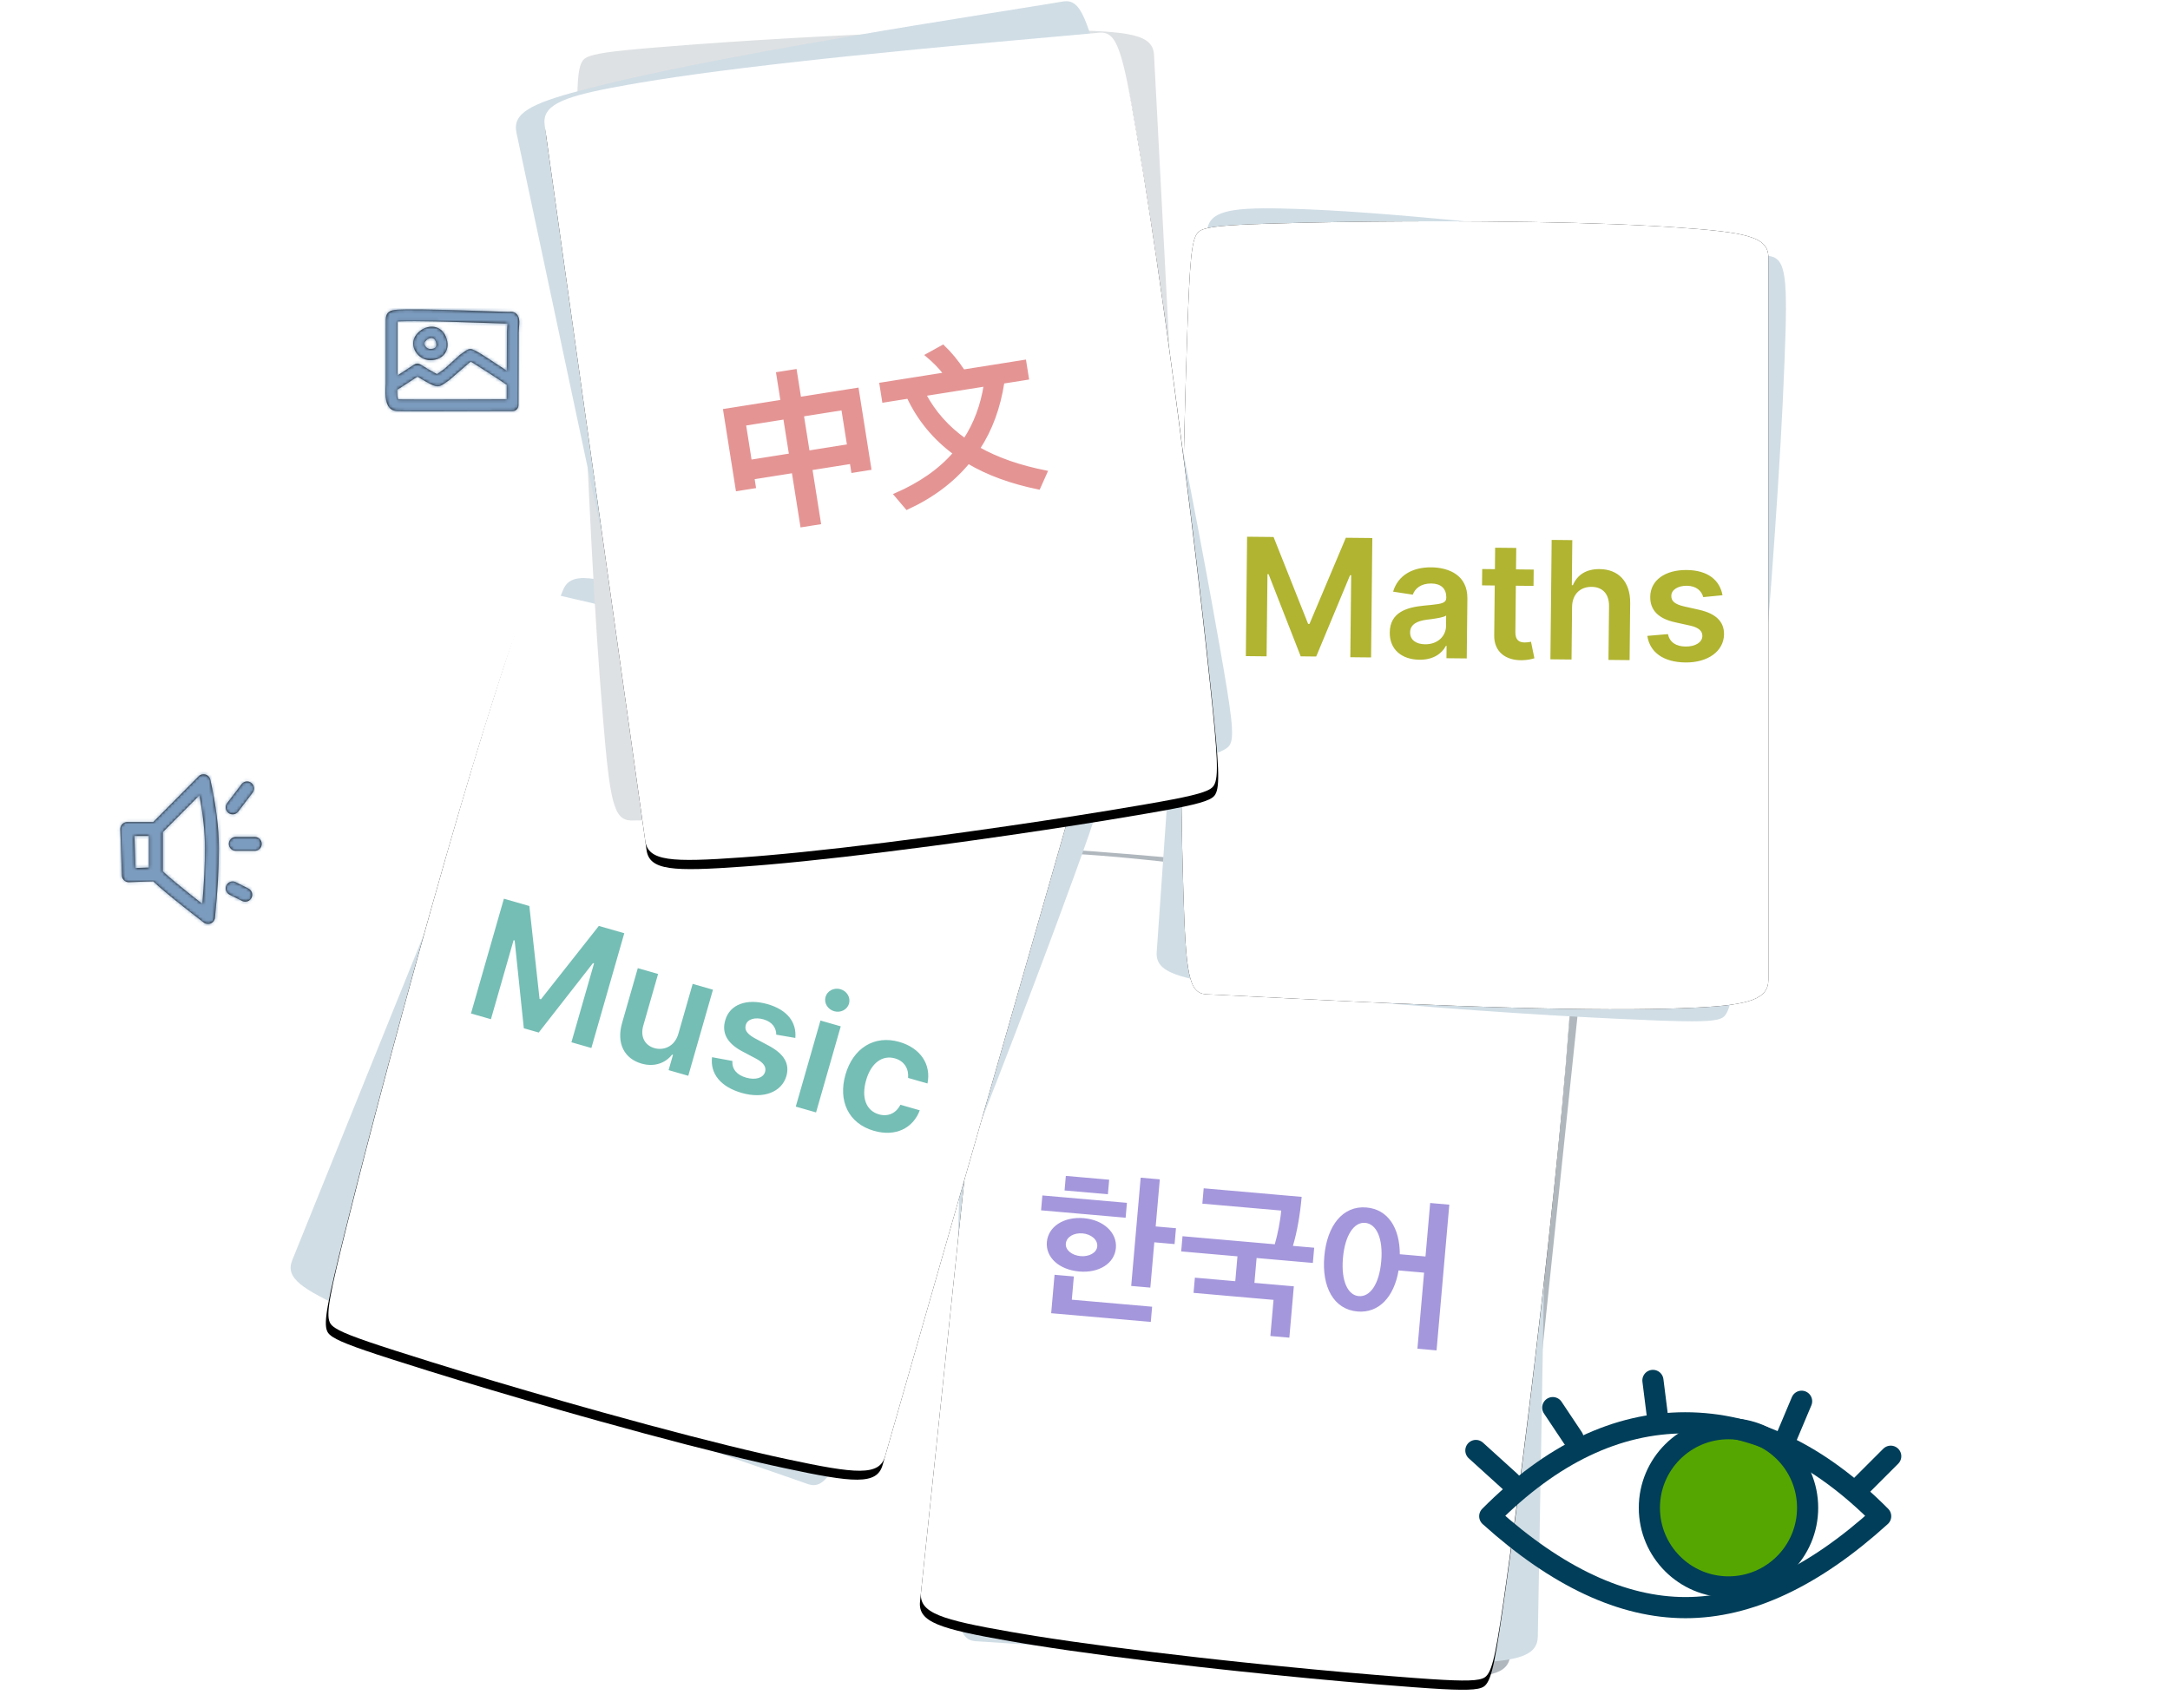 <?xml version="1.0" encoding="UTF-8"?>
<svg width="700px" height="551px" viewBox="0 0 700 551" version="1.1" xmlns="http://www.w3.org/2000/svg" xmlns:xlink="http://www.w3.org/1999/xlink">
    <!-- Generator: Sketch 58 (84663) - https://sketch.com -->
    <title>subjects copy</title>
    <desc>Created with Sketch.</desc>
    <defs>
        <path d="M11.122,17.602 L11.122,250.668 C11.122,257.38 18.442,258.783 41.352,260.336 L45.84,260.624 L49.376,260.824 C63.842,261.597 82.175,262.061 102.615,262.217 L109.237,262.256 L115.896,262.274 C131.447,262.288 146.984,262.129 160.284,261.826 L172.305,261.507 L177.655,261.321 C188.779,260.882 193.257,260.29 194.859,258.927 L195.081,258.719 L195.304,258.467 C197.22,256.08 197.782,249.314 198.568,226.539 L199.034,212.176 L199.277,203.575 C199.8,183.951 200.209,161.104 200.427,138.607 L200.524,126.918 L200.571,118.51 C200.671,96.347 200.555,76.307 200.207,60.127 L199.844,46.314 C199.033,19.278 198.11,13.356 192.568,12.895 L187.746,12.679 C178.269,12.213 154.64,10.995 143.129,10.463 L134.06,10.055 C126.6,9.73 119.381,9.439 112.388,9.185 L104.103,8.899 C79.082,8.079 58.457,7.823 43.249,8.265 L39.641,8.38 L34.171,8.607 C17.39,9.44 11.122,11.294 11.122,17.602 Z" id="path-1"></path>
        <filter x="-4.7%" y="-2.4%" width="109.5%" height="107.1%" filterUnits="objectBoundingBox" id="filter-2">
            <feOffset dx="0" dy="3" in="SourceAlpha" result="shadowOffsetOuter1"></feOffset>
            <feGaussianBlur stdDeviation="2.5" in="shadowOffsetOuter1" result="shadowBlurOuter1"></feGaussianBlur>
            <feColorMatrix values="0 0 0 0 0   0 0 0 0 0.243   0 0 0 0 0.349  0 0 0 0.3 0" type="matrix" in="shadowBlurOuter1"></feColorMatrix>
        </filter>
        <path d="M9.004,15.907 L9.004,248.973 C9.004,255.686 16.323,257.088 39.233,258.641 L43.722,258.929 L47.257,259.129 C61.723,259.902 80.056,260.366 100.496,260.522 L107.118,260.561 L113.778,260.579 C129.329,260.594 144.865,260.435 158.165,260.131 L170.187,259.812 L175.537,259.626 C186.66,259.188 191.138,258.595 192.74,257.232 L192.963,257.024 L193.185,256.772 C195.101,254.385 195.663,247.619 196.45,224.844 L196.915,210.481 L197.158,201.88 C197.682,182.256 198.091,159.409 198.309,136.912 L198.405,125.223 L198.453,116.816 C198.552,94.652 198.436,74.612 198.089,58.433 L197.726,44.619 C196.915,17.583 195.992,11.661 190.45,11.2 L185.627,10.984 C176.151,10.518 152.522,9.3 141.01,8.768 L131.941,8.361 C124.481,8.035 117.263,7.744 110.27,7.49 L101.985,7.204 C76.964,6.384 56.338,6.128 41.131,6.57 L37.522,6.685 L32.052,6.912 C15.271,7.745 9.004,9.599 9.004,15.907 Z" id="path-3"></path>
        <filter x="-6.3%" y="-4.7%" width="112.7%" height="109.4%" filterUnits="objectBoundingBox" id="filter-4">
            <feOffset dx="0" dy="0" in="SourceAlpha" result="shadowOffsetOuter1"></feOffset>
            <feGaussianBlur stdDeviation="4" in="shadowOffsetOuter1" result="shadowBlurOuter1"></feGaussianBlur>
            <feColorMatrix values="0 0 0 0 0   0 0 0 0 0.243   0 0 0 0 0.349  0 0 0 0.3 0" type="matrix" in="shadowBlurOuter1"></feColorMatrix>
        </filter>
        <path d="M36.928,8.182 C38.765,16.398 39.687,23.784 39.687,30.346 C39.687,36.812 39.263,44.27 38.416,52.724 C38.241,54.475 36.21,55.351 34.816,54.278 L31.033,51.347 L28.227,49.141 C23.586,45.466 20.363,42.757 18.525,40.985 L16.372,41.038 L11.565,41.219 C11.295,41.231 11.019,41.243 10.737,41.255 C9.491,41.31 8.44,40.337 8.397,39.091 L7.887,24.172 C7.844,22.904 8.86,21.852 10.129,21.852 L18.51,21.852 L33.146,7.092 C34.395,5.833 36.541,6.452 36.928,8.182 Z M33.393,13.214 L21.614,25.093 L21.614,37.727 L22.213,38.298 C23.995,39.946 26.941,42.4 31.029,45.637 L34.332,48.23 C34.912,41.57 35.201,35.607 35.201,30.346 C35.201,25.217 34.6,19.506 33.393,13.214 Z M44.98,41.188 L45.126,41.255 L49.204,43.294 C50.312,43.848 50.761,45.196 50.207,46.304 C49.677,47.363 48.422,47.82 47.344,47.373 L47.198,47.307 L43.12,45.268 C42.012,44.714 41.562,43.366 42.116,42.258 C42.646,41.198 43.902,40.741 44.98,41.188 Z M17.128,26.337 L12.45,26.338 L12.803,36.678 L16.288,36.552 L17.128,36.53 L17.128,26.337 Z M51.26,26.647 C52.499,26.647 53.503,27.651 53.503,28.89 C53.503,30.077 52.58,31.049 51.413,31.128 L51.26,31.133 L45.142,31.133 C43.903,31.133 42.899,30.128 42.899,28.89 C42.899,27.702 43.822,26.731 44.989,26.652 L45.142,26.647 L51.26,26.647 Z M50.142,9.216 C51.082,9.933 51.299,11.248 50.664,12.223 L50.567,12.36 L45.907,18.48 C45.157,19.465 43.749,19.656 42.764,18.906 C41.823,18.189 41.607,16.874 42.242,15.899 L42.338,15.762 L46.998,9.642 C47.749,8.657 49.156,8.466 50.142,9.216 Z" id="path-5"></path>
        <path d="M13.241,18.691 L13.241,251.757 C13.241,258.47 20.56,259.873 43.471,261.426 L47.959,261.714 L51.494,261.913 C65.961,262.686 84.293,263.15 104.734,263.306 L111.356,263.345 L118.015,263.365 C133.566,263.378 149.103,263.219 162.402,262.916 L174.424,262.596 L179.774,262.411 C190.897,261.972 195.376,261.379 196.977,260.017 L197.2,259.809 L197.423,259.556 C199.338,257.169 199.9,250.403 200.687,227.628 L201.152,213.266 L201.395,204.664 C201.919,185.04 202.328,162.193 202.546,139.696 L202.642,128.008 L202.69,119.6 C202.789,97.436 202.673,77.396 202.326,61.217 L201.963,47.403 C201.152,20.368 200.229,14.446 194.687,13.985 L189.864,13.768 C180.388,13.302 156.759,12.084 145.247,11.553 L136.178,11.145 C128.718,10.819 121.5,10.528 114.507,10.274 L106.222,9.988 C81.201,9.168 60.547,9.622 45.339,10.065 L41.73,10.18 L36.26,10.406 C19.479,11.24 13.241,12.383 13.241,18.691 Z" id="path-7"></path>
        <filter x="-4.7%" y="-2.4%" width="109.5%" height="107.1%" filterUnits="objectBoundingBox" id="filter-8">
            <feOffset dx="0" dy="3" in="SourceAlpha" result="shadowOffsetOuter1"></feOffset>
            <feGaussianBlur stdDeviation="2.5" in="shadowOffsetOuter1" result="shadowBlurOuter1"></feGaussianBlur>
            <feColorMatrix values="0 0 0 0 0   0 0 0 0 0.243   0 0 0 0 0.349  0 0 0 0.3 0" type="matrix" in="shadowBlurOuter1"></feColorMatrix>
        </filter>
        <path d="M26.54,32.101 L26.54,265.167 C26.54,271.88 33.859,273.282 56.769,274.835 L61.258,275.123 L64.793,275.323 C79.259,276.096 97.592,276.56 118.032,276.716 L124.654,276.755 L131.314,276.773 C146.865,276.788 162.401,276.629 175.701,276.325 L187.723,276.006 L193.073,275.82 C204.196,275.382 208.674,274.789 210.276,273.426 L210.499,273.218 L210.721,272.966 C212.637,270.579 213.199,263.813 213.986,241.038 L214.451,226.675 L214.694,218.074 C215.218,198.45 215.627,175.603 215.845,153.106 L215.941,141.417 L215.989,133.01 C216.088,110.846 215.972,90.806 215.625,74.627 L215.261,60.813 C214.451,33.777 213.528,27.855 207.986,27.394 L203.163,27.178 C193.686,26.712 170.057,25.494 158.546,24.962 L149.477,24.555 C142.017,24.229 134.799,23.938 127.806,23.684 L119.521,23.398 C94.5,22.578 73.874,22.322 58.667,22.764 L55.058,22.879 L49.588,23.106 C32.807,23.939 26.54,25.793 26.54,32.101 Z" id="path-9"></path>
        <filter x="-4.7%" y="-2.4%" width="109.5%" height="107.1%" filterUnits="objectBoundingBox" id="filter-10">
            <feOffset dx="0" dy="3" in="SourceAlpha" result="shadowOffsetOuter1"></feOffset>
            <feGaussianBlur stdDeviation="2.5" in="shadowOffsetOuter1" result="shadowBlurOuter1"></feGaussianBlur>
            <feColorMatrix values="0 0 0 0 0   0 0 0 0 0.243   0 0 0 0 0.349  0 0 0 0.3 0" type="matrix" in="shadowBlurOuter1"></feColorMatrix>
        </filter>
        <path d="M18.605,0.206 L24.114,0.361 L39.196,0.85 C39.65,0.86 39.961,0.864 40.108,0.864 L40.492,0.839 C42.013,0.789 42.978,1.855 43.192,3.307 C43.263,3.782 43.276,4.129 43.235,4.854 L43.102,6.741 L43.067,7.396 C43.063,7.496 43.061,7.591 43.059,7.686 L42.985,30.995 C42.981,32.036 42.139,32.879 41.098,32.884 L12.454,32.955 C7.54,32.95 4.688,32.925 3.871,32.881 L3.571,32.856 C1.035,32.564 0.164,30.366 0.073,27.186 C0.06,26.712 0.064,26.258 0.082,25.727 L0.167,23.974 L0.171,6.913 L0.177,3.27 C0.271,0.98 1.447,0.294 4.006,0.161 L5.43,0.11 L6.924,0.077 C9.777,0.035 13.684,0.083 18.605,0.206 Z M27.628,16.926 L27.11,17.285 L20.712,22.825 C18.515,24.433 17.877,24.802 17.143,24.865 L17.061,24.871 L16.855,24.876 C16.123,24.876 15.039,24.437 13.261,23.439 L12.989,23.285 L11.726,22.544 L10.413,21.745 L4.323,25.717 C4.179,25.811 4.026,25.883 3.87,25.934 L3.857,26.485 L3.863,27.078 C3.884,27.822 3.962,28.417 4.088,28.82 L4.177,29.067 L4.18,29.094 L4.177,29.099 L5.609,29.132 C7.037,29.151 9.339,29.161 12.509,29.165 L39.201,29.101 L39.216,24.391 L39.102,24.321 C35.059,21.577 32.574,20.046 30.429,18.671 L30.2,18.524 L28.179,17.253 L27.628,16.926 Z M4.125,29.098 L4.141,29.109 C4.156,29.112 4.167,29.113 4.174,29.108 L4.177,29.099 L4.125,29.098 Z M5.164,3.912 L3.962,3.956 L3.961,21.383 L9.343,17.874 C9.919,17.498 10.648,17.463 11.254,17.77 L11.403,17.854 C13.23,18.996 14.666,19.848 15.701,20.407 C16.044,20.592 16.339,20.742 16.58,20.856 L16.719,20.92 L16.923,20.79 L17.414,20.462 C17.59,20.342 17.774,20.214 17.974,20.073 L18.178,19.927 L19.131,19.236 L24.103,14.734 L25.693,13.608 C26.529,13.039 26.884,12.885 27.438,12.866 L27.569,12.863 L27.636,12.866 C28.366,12.913 29.879,13.73 33.322,15.973 L33.631,16.175 L36.394,18.007 L39.231,19.845 L39.273,7.419 L39.298,6.844 C39.303,6.743 39.31,6.638 39.317,6.528 L39.409,5.252 L39.448,4.646 L38.284,4.62 L30.644,4.369 L20.217,4.04 L16.138,3.94 C11.277,3.837 7.592,3.822 5.164,3.912 Z M10.055,8.195 C12.595,4.937 17.712,4.469 19.537,8.791 C21.331,13.038 18.774,16.448 14.565,16.448 C10.47,16.448 7.505,11.787 9.865,8.451 L9.865,8.451 Z M16.211,10.196 C15.646,8.857 13.855,9.061 12.812,10.535 L12.812,10.535 L12.734,10.672 C12.368,11.482 13.3,12.838 14.565,12.838 C16.294,12.838 16.955,11.957 16.211,10.196 Z" id="path-11"></path>
    </defs>
    <g id="Page-1" stroke="none" stroke-width="1" fill="none" fill-rule="evenodd">
        <g id="Apple-TV-Copy-8" transform="translate(-986, -3286)">
            <g id="subjects-copy" transform="translate(985.243, 3279.613)">
                <path d="M25.517,234.099 C72.584,234.099 291.195,234.099 326.977,234.099 C366.065,234.099 340.044,168.451 297.255,193.563 C292.471,150.008 212.176,124.313 187.987,150.008 C158.378,99.753 89.934,128.977 89.934,153.758 C66.702,139.064 36.178,162.387 43.359,193.563 C6.849,172.199 -21.551,234.099 25.517,234.099 Z" id="Path-16-Copy-2" fill-opacity="0.3" fill="#FFFFFF"></path>
                <path d="M134.291,467.559 C199.277,467.559 631.368,465.219 670.719,465.219 C715.231,465.219 709.919,388.765 650.684,395.21 C656.608,375.129 642.113,350.064 611.243,357.726 C598.653,313.257 543.952,302.595 511.906,332.51 C506.862,303.724 474.248,303.724 461.198,323.926 C448.158,282.586 410.481,282.586 393.586,309.215 C360.096,268.314 298.642,273.713 278.561,332.51 C257.656,309.215 215.622,323.926 215.622,367.441 C192.1,331.959 133.002,363.236 141.62,416.407 C106.938,390.989 69.306,467.559 134.291,467.559 Z" id="Path-16-Copy" fill-opacity="0.3" fill="#FFFFFF"></path>
                <g id="korean" transform="translate(404.252, 415.486) rotate(6) translate(-404.252, -415.486) translate(298.252, 279.986)" fill-rule="nonzero">
                    <path d="M12.817,15.907 L12.817,248.973 C12.817,255.686 20.137,257.088 43.047,258.641 L47.535,258.929 L51.07,259.129 C65.537,259.902 83.87,260.366 104.31,260.522 L110.932,260.561 L117.591,260.579 C133.142,260.594 148.679,260.435 161.979,260.131 L174,259.812 L179.35,259.626 C190.473,259.188 194.952,258.595 196.554,257.232 L196.776,257.024 L196.999,256.772 C198.914,254.385 199.477,247.619 200.263,224.844 L200.728,210.481 L200.972,201.88 C201.495,182.256 201.904,159.409 202.122,136.912 L202.219,125.223 L202.266,116.816 C202.366,94.652 202.249,74.612 201.902,58.433 L201.539,44.619 C200.728,17.583 199.805,11.661 194.263,11.2 L189.441,10.984 C179.964,10.518 156.335,9.3 144.823,8.768 L135.754,8.361 C128.295,8.035 121.076,7.744 114.083,7.49 L105.798,7.204 C80.777,6.384 60.152,6.128 44.944,6.57 L41.336,6.685 L35.866,6.912 C19.084,7.745 12.817,9.599 12.817,15.907 Z" id="Path" fill="#B0B8BE" transform="translate(107.559, 133.468) rotate(180) translate(-107.559, -133.468) "></path>
                    <path d="M11.122,17.602 L11.122,250.668 C11.122,257.38 18.442,258.783 41.352,260.336 L45.84,260.624 L49.376,260.824 C63.842,261.597 82.175,262.061 102.615,262.217 L109.237,262.256 L115.896,262.274 C131.447,262.288 146.984,262.129 160.284,261.826 L172.305,261.507 L177.655,261.321 C188.779,260.882 193.257,260.29 194.859,258.927 L195.081,258.719 L195.304,258.467 C197.22,256.08 197.782,249.314 198.568,226.539 L199.034,212.176 L199.277,203.575 C199.8,183.951 200.209,161.104 200.427,138.607 L200.524,126.918 L200.571,118.51 C200.671,96.347 200.555,76.307 200.207,60.127 L199.844,46.314 C199.033,19.278 198.11,13.356 192.568,12.895 L187.746,12.679 C178.269,12.213 154.64,10.995 143.129,10.463 L134.06,10.055 C126.6,9.73 119.381,9.439 112.388,9.185 L104.103,8.899 C79.082,8.079 58.457,7.823 43.249,8.265 L39.641,8.38 L34.171,8.607 C17.39,9.44 11.122,11.294 11.122,17.602 Z" id="Path" fill="#D0DDE5" transform="translate(105.864, 135.163) rotate(175) translate(-105.864, -135.163) "></path>
                    <g id="Path">
                        <use fill="black" fill-opacity="1" filter="url(#filter-2)" xlink:href="#path-1"></use>
                        <use fill="#FFFFFF" xlink:href="#path-1"></use>
                    </g>
                    <path d="M64.309,122.909 L64.309,118.089 L36.927,118.089 L36.927,122.909 L64.309,122.909 Z M62.032,132.919 C62.032,127.94 57.265,124.233 50.91,124.233 C44.395,124.233 39.681,127.94 39.681,132.919 C39.681,137.95 44.448,141.499 50.91,141.499 C57.265,141.499 62.032,137.95 62.032,132.919 Z M43.919,115.864 L57.954,115.864 L57.954,111.151 L43.919,111.151 L43.919,115.864 Z M74.214,109.615 L68.017,109.615 L68.017,144.677 L74.214,144.677 L74.214,130.006 L80.781,130.006 L80.781,124.868 L74.214,124.868 L74.214,109.615 Z M75.326,155.693 L75.326,150.767 L49.321,150.767 L49.321,143.247 L43.071,143.247 L43.071,155.693 L75.326,155.693 Z M45.825,132.919 C45.825,130.694 48.156,129.158 50.91,129.158 C53.611,129.158 55.994,130.694 55.994,132.919 C55.994,135.037 53.611,136.52 50.91,136.52 C48.156,136.52 45.825,135.037 45.825,132.919 Z M88.249,140.228 L88.249,145.153 L114.148,145.153 L114.148,156.858 L120.292,156.858 L120.292,140.228 L107.528,140.228 L107.528,132.177 L125.747,132.177 L125.747,127.252 L118.862,127.252 C119.762,122.909 120.292,117.294 120.292,111.257 L88.567,111.257 L88.567,116.235 L114.095,116.235 C114.148,119.148 113.618,124.233 112.983,127.252 L83.111,127.252 L83.111,132.177 L101.331,132.177 L101.331,140.228 L88.249,140.228 Z M129.243,129.741 C129.243,139.645 133.745,146.53 141.424,146.53 C148.468,146.53 152.811,140.704 153.5,132.177 L161.762,132.177 L161.762,156.805 L167.959,156.805 L167.959,109.615 L161.762,109.615 L161.762,126.934 L153.447,126.934 C152.705,118.513 148.415,112.846 141.424,112.846 C133.745,112.846 129.243,119.784 129.243,129.741 Z M147.674,129.741 C147.674,137.156 145.079,141.552 141.424,141.552 C137.916,141.552 135.339,137.254 135.281,129.99 L135.28,129.741 C135.28,122.273 137.876,117.824 141.424,117.824 C145.079,117.824 147.674,122.273 147.674,129.741 Z" id="한국어" fill="#A597DC" transform="translate(102.443, 133.236) rotate(-1) translate(-102.443, -133.236) "></path>
                </g>
                <g id="maths" transform="translate(372.715, 71.426)" fill-rule="nonzero">
                    <path d="M9.004,15.907 L9.004,248.973 C9.004,255.686 16.323,257.088 39.233,258.641 L43.722,258.929 L47.257,259.129 C61.723,259.902 80.056,260.366 100.496,260.522 L107.118,260.561 L113.778,260.579 C129.329,260.594 144.865,260.435 158.165,260.131 L170.187,259.812 L175.537,259.626 C186.66,259.188 191.138,258.595 192.74,257.232 L192.963,257.024 L193.185,256.772 C195.101,254.385 195.663,247.619 196.45,224.844 L196.915,210.481 L197.158,201.88 C197.682,182.256 198.091,159.409 198.309,136.912 L198.405,125.223 L198.453,116.816 C198.552,94.652 198.436,74.612 198.089,58.433 L197.726,44.619 C196.915,17.583 195.992,11.661 190.45,11.2 L185.627,10.984 C176.151,10.518 152.522,9.3 141.01,8.768 L131.941,8.361 C124.481,8.035 117.263,7.744 110.27,7.49 L101.985,7.204 C76.964,6.384 56.338,6.128 41.131,6.57 L37.522,6.685 L32.052,6.912 C15.271,7.745 9.004,9.599 9.004,15.907 Z" id="Path-Copy" fill="#D0DDE5" transform="translate(103.745, 133.468) rotate(-356) translate(-103.745, -133.468) "></path>
                    <g id="Path-Copy" transform="translate(103.745, 133.468) rotate(-180) translate(-103.745, -133.468) ">
                        <use fill="black" fill-opacity="1" filter="url(#filter-4)" xlink:href="#path-3"></use>
                        <use fill="#FFFFFF" xlink:href="#path-3"></use>
                    </g>
                    <path d="M30.121,108.926 L30.121,147.445 L36.817,147.445 L36.817,120.925 L37.174,120.925 L47.82,147.332 L52.823,147.332 L63.468,120.982 L63.825,120.982 L63.825,147.445 L70.521,147.445 L70.521,108.926 L61.982,108.926 L50.547,136.837 L50.095,136.837 L38.66,108.926 L30.121,108.926 Z M86.132,148.028 C90.664,148.028 93.373,145.902 94.614,143.476 L94.84,143.476 L94.84,147.445 L101.385,147.445 L101.385,128.11 C101.385,120.55 95.283,118.226 89.814,118.18 L89.649,118.18 C83.574,118.18 78.91,120.888 77.405,126.154 L83.762,127.057 C84.439,125.082 86.357,123.389 89.686,123.389 C92.79,123.389 94.514,124.95 94.575,127.696 L94.576,127.96 C94.576,129.585 93.162,129.925 89.76,130.306 L87.43,130.555 C81.825,131.157 76.465,132.831 76.465,139.338 C76.465,145.018 80.621,148.028 86.132,148.028 Z M87.9,143.025 C85.06,143.025 83.028,141.727 83.028,139.225 C83.028,136.611 85.304,135.52 88.351,135.088 L89.715,134.9 C91.557,134.636 93.902,134.237 94.595,133.677 L94.595,137.081 C94.595,140.298 92,143.025 87.9,143.025 Z M122.676,118.556 L116.977,118.556 L116.977,111.634 L110.169,111.634 L110.169,118.556 L106.068,118.556 L106.068,123.822 L110.169,123.822 L110.169,139.884 C110.131,145.319 114.081,147.99 119.196,147.839 C121.133,147.783 122.469,147.407 123.202,147.162 L122.055,141.84 L121.896,141.878 C121.485,141.973 120.802,142.103 120.061,142.103 L119.866,142.1 C118.246,142.054 116.977,141.396 116.977,138.755 L116.977,123.822 L122.676,123.822 L122.676,118.556 Z M135.183,130.517 C135.183,126.342 137.779,123.935 141.427,123.935 C145.001,123.935 147.107,126.21 147.107,130.104 L147.107,147.445 L153.916,147.445 L153.916,129.05 C153.916,122.073 149.966,118.18 143.966,118.18 C139.528,118.18 136.707,120.192 135.371,123.465 L135.033,123.465 L135.033,108.926 L128.375,108.926 L128.375,147.445 L135.183,147.445 L135.183,130.517 Z M183.67,126.192 L177.464,126.869 C176.937,124.969 175.282,123.258 172.141,123.258 C169.301,123.258 167.138,124.612 167.157,126.568 C167.138,128.242 168.304,129.257 171.238,129.916 L176.166,130.969 C181.62,132.154 184.272,134.674 184.291,138.793 C184.272,144.266 179.175,148.009 171.953,148.009 C164.862,148.009 160.405,144.868 159.558,139.564 L166.198,138.925 C166.781,141.52 168.812,142.874 171.934,142.874 C175.169,142.874 177.313,141.388 177.313,139.414 C177.313,137.777 176.072,136.705 173.42,136.122 L168.492,135.088 C162.944,133.94 160.348,131.157 160.367,126.944 C160.348,121.603 165.088,118.18 172.047,118.18 C178.818,118.18 182.73,121.302 183.67,126.192 Z" id="Maths" fill="#B0B430" transform="translate(107.206, 128.477) rotate(0.6) translate(-107.206, -128.477) "></path>
                </g>
                <g id="Icon/Pronounce" transform="translate(31.68, 249.75)">
                    <g>
                        <rect id="Grid" x="0" y="0" width="61.174" height="61.174"></rect>
                        <mask id="mask-6" fill="white">
                            <use xlink:href="#path-5"></use>
                        </mask>
                        <use id="Combined-Shape" fill="#000000" fill-rule="nonzero" xlink:href="#path-5"></use>
                        <g id="Icon/🖌-Fill/Blue" mask="url(#mask-6)" fill="#7C9CBF">
                            <rect id="Icon/🖌-Fill/White" x="0" y="0" width="61.174" height="61.174"></rect>
                        </g>
                    </g>
                </g>
                <g id="music" transform="translate(227.006, 339.271) rotate(16) translate(-227.006, -339.271) translate(119.006, 202.771)" fill-rule="nonzero">
                    <path d="M13.241,18.691 L13.241,251.757 C13.241,258.47 20.56,259.873 43.471,261.426 L47.959,261.714 L51.494,261.913 C65.961,262.686 84.293,263.15 104.734,263.306 L111.356,263.345 L118.015,263.365 C133.566,263.378 149.103,263.219 162.402,262.916 L174.424,262.596 L179.774,262.411 C190.897,261.972 195.376,261.379 196.977,260.017 L197.2,259.809 L197.423,259.556 C199.338,257.169 199.9,250.403 200.687,227.628 L201.152,213.266 L201.395,204.664 C201.919,185.04 202.328,162.193 202.546,139.696 L202.642,128.008 L202.69,119.6 C202.789,97.436 202.673,77.396 202.326,61.217 L201.963,47.403 C201.152,20.368 200.229,14.446 194.687,13.985 L189.864,13.768 C180.388,13.302 156.759,12.084 145.247,11.553 L136.178,11.145 C128.718,10.819 121.5,10.528 114.507,10.274 L106.222,9.988 C81.201,9.168 60.547,9.622 45.339,10.065 L41.73,10.18 L36.26,10.406 C19.479,11.24 13.241,12.383 13.241,18.691 Z" id="Path-Copy-2" fill="#D0DDE5" transform="translate(107.982, 136.449) scale(-1, 1) rotate(174) translate(-107.982, -136.449) "></path>
                    <g id="Path-Copy-2" transform="translate(107.982, 136.449) scale(-1, 1) translate(-107.982, -136.449) ">
                        <use fill="black" fill-opacity="1" filter="url(#filter-8)" xlink:href="#path-7"></use>
                        <use fill="#FFFFFF" xlink:href="#path-7"></use>
                    </g>
                    <path d="M34.93,112.783 L34.93,151.302 L41.626,151.302 L41.626,124.783 L41.983,124.783 L52.628,151.189 L57.631,151.189 L68.277,124.839 L68.634,124.839 L68.634,151.302 L75.33,151.302 L75.33,112.783 L66.791,112.783 L55.356,140.694 L54.904,140.694 L43.469,112.783 L34.93,112.783 Z M101.04,139.152 C101.04,143.553 97.899,145.735 94.89,145.735 C91.618,145.735 89.436,143.421 89.436,139.754 L89.436,122.413 L82.628,122.413 L82.628,140.807 C82.628,147.747 86.577,151.678 92.257,151.678 C96.583,151.678 99.63,149.402 100.946,146.167 L101.247,146.167 L101.247,151.302 L107.849,151.302 L107.849,122.413 L101.04,122.413 L101.04,139.152 Z M137.678,130.049 C136.738,125.159 132.826,122.037 126.055,122.037 C119.096,122.037 114.357,125.46 114.376,130.801 C114.357,134.953 116.878,137.717 122.261,138.894 L127.428,139.98 C130.08,140.563 131.321,141.635 131.321,143.271 C131.321,145.246 129.177,146.732 125.942,146.732 C122.82,146.732 120.789,145.377 120.206,142.782 L113.567,143.421 C114.413,148.725 118.871,151.866 125.961,151.866 C133.183,151.866 138.28,148.123 138.299,142.65 C138.28,138.531 135.628,136.011 130.174,134.826 L125.246,133.773 L124.881,133.687 C122.215,133.027 121.147,132.028 121.165,130.425 C121.146,128.469 123.309,127.115 126.149,127.115 C129.29,127.115 130.945,128.827 131.472,130.726 L137.678,130.049 Z M143.923,151.302 L150.731,151.302 L150.731,122.413 L143.923,122.413 L143.923,151.302 Z M147.346,118.313 C149.509,118.313 151.277,116.658 151.277,114.627 C151.277,112.577 149.509,110.921 147.346,110.921 C145.164,110.921 143.396,112.577 143.396,114.627 C143.396,116.658 145.164,118.313 147.346,118.313 Z M170.329,151.866 C161.697,151.866 156.487,145.716 156.487,136.97 C156.487,128.149 161.828,122.037 170.292,122.037 C177.345,122.037 182.235,126.156 182.705,132.419 L176.197,132.419 C175.671,129.635 173.658,127.529 170.386,127.529 C166.192,127.529 163.389,131.027 163.389,136.857 C163.389,142.763 166.135,146.318 170.386,146.318 C173.376,146.318 175.614,144.531 176.197,141.428 L182.705,141.428 C182.216,147.559 177.589,151.866 170.329,151.866 Z" id="Music" fill="#75BEB5"></path>
                </g>
                <g id="chinese" transform="translate(165.359, 0.396)" fill-rule="nonzero">
                    <path d="M24.363,26.5 L24.363,259.565 C24.363,266.278 31.683,267.681 54.593,269.234 L59.081,269.522 L62.616,269.722 C77.083,270.495 95.416,270.958 115.856,271.114 L122.478,271.154 L129.137,271.172 C144.688,271.186 160.225,271.027 173.525,270.724 L185.546,270.405 L190.896,270.219 C202.019,269.78 206.498,269.188 208.1,267.825 L208.322,267.617 L208.545,267.365 C210.461,264.977 211.023,258.212 211.809,235.437 L212.274,221.074 L212.518,212.473 C213.041,192.849 213.45,170.002 213.668,147.505 L213.765,135.816 L213.812,127.408 C213.912,105.244 213.795,85.205 213.448,69.025 L213.085,55.212 C212.274,28.176 211.351,22.254 205.809,21.793 L200.987,21.577 C191.51,21.111 167.881,19.892 156.369,19.361 L147.3,18.953 C139.841,18.627 132.622,18.336 125.629,18.083 L117.344,17.796 C92.323,16.976 71.698,16.721 56.49,17.163 L52.882,17.278 L47.412,17.505 C30.63,18.338 24.363,20.191 24.363,26.5 Z" id="Path" fill="#DEE1E3" transform="translate(119.105, 144.061) rotate(-183) translate(-119.105, -144.061) "></path>
                    <path d="M24.363,26.5 L24.363,259.565 C24.363,266.278 31.683,267.681 54.593,269.234 L59.081,269.522 L62.616,269.722 C77.083,270.495 95.416,270.958 115.856,271.114 L122.478,271.154 L129.137,271.172 C144.688,271.186 160.225,271.027 173.525,270.724 L185.546,270.405 L190.896,270.219 C202.019,269.78 206.498,269.188 208.1,267.825 L208.322,267.617 L208.545,267.365 C210.461,264.977 211.023,258.212 211.809,235.437 L212.274,221.074 L212.518,212.473 C213.041,192.849 213.45,170.002 213.668,147.505 L213.765,135.816 L213.812,127.408 C213.912,105.244 213.795,85.205 213.448,69.025 L213.085,55.212 C212.274,28.176 211.351,22.254 205.809,21.793 L200.987,21.577 C191.51,21.111 167.881,19.892 156.369,19.361 L147.3,18.953 C139.841,18.627 132.622,18.336 125.629,18.083 L117.344,17.796 C92.323,16.976 71.698,16.721 56.49,17.163 L52.882,17.278 L47.412,17.505 C30.63,18.338 24.363,20.191 24.363,26.5 Z" id="Path" fill="#D0DDE5" transform="translate(119.105, 144.061) rotate(-12) translate(-119.105, -144.061) "></path>
                    <g id="Path" transform="translate(121.281, 149.661) rotate(-8) translate(-121.281, -149.661) ">
                        <use fill="black" fill-opacity="1" filter="url(#filter-10)" xlink:href="#path-9"></use>
                        <use fill="#FFFFFF" xlink:href="#path-9"></use>
                    </g>
                    <path d="M89.763,121.374 L89.763,130.431 L71.014,130.431 L71.014,156.277 L76.575,156.277 L76.575,153.364 L89.763,153.364 L89.763,171.054 L95.483,171.054 L95.483,153.364 L108.724,153.364 L108.724,156.277 L114.285,156.277 L114.285,130.431 L95.483,130.431 L95.483,121.374 L89.763,121.374 Z M76.575,147.962 L76.575,135.833 L89.763,135.833 L89.763,147.962 L76.575,147.962 Z M95.483,147.962 L95.483,135.833 L108.724,135.833 L108.724,147.962 L95.483,147.962 Z M122.124,129.954 L122.124,135.462 L130.174,135.462 C132.399,143.142 136.371,149.869 142.091,155.695 C136.583,160.355 129.592,163.745 121.17,165.916 L124.136,170.789 C132.769,168.353 140.078,164.486 146.01,159.243 C151.624,163.904 158.669,167.823 167.143,171.001 L170.215,166.287 C162.164,163.321 155.385,159.72 149.93,155.377 C154.802,150.027 158.51,143.407 161.052,135.462 L169.049,135.462 L169.049,129.954 L149.029,129.954 C147.44,126.512 145.692,123.546 143.786,121.056 L138.225,123.069 C140.131,125.241 141.773,127.518 143.097,129.954 L122.124,129.954 Z M135.471,135.462 L155.332,135.462 C153.266,141.871 150.141,147.379 146.01,151.934 C141.138,147.167 137.642,141.712 135.471,135.462 Z" id="中文" stroke="#E59494" stroke-width="1.011" fill="#E59494" transform="translate(120.614, 146.055) rotate(-9) translate(-120.614, -146.055) "></path>
                </g>
                <g id="Icon/Img" transform="translate(119.601, 95.571)">
                    <g id="Icon/Pronounce" transform="translate(5.415, 10.569)">
                        <mask id="mask-12" fill="white">
                            <use xlink:href="#path-11"></use>
                        </mask>
                        <use id="Combined-Shape" fill="#000000" fill-rule="nonzero" xlink:href="#path-11"></use>
                        <g id="Icon/🖌-Fill/Blue" mask="url(#mask-12)" fill="#7C9CBF">
                            <g transform="translate(-5.415, -10.569)" id="Icon/🖌-Fill/White">
                                <rect x="0" y="0" width="54.154" height="54.154"></rect>
                            </g>
                        </g>
                    </g>
                </g>
                <g id="eye" transform="translate(476.845, 449.19)" stroke="#003E59" stroke-width="6.823">
                    <circle id="Oval" fill="#55A600" cx="81.491" cy="43.649" r="25.524"></circle>
                    <path d="M4.473,46.368 C24.433,26.277 45.451,16.231 67.526,16.231 C89.601,16.231 110.619,26.277 130.579,46.368 C108.916,66.025 87.932,75.854 67.629,75.854 C47.325,75.854 26.273,66.025 4.473,46.368 Z" id="Path-45" stroke-linejoin="round"></path>
                    <path d="M1.24344979e-14,25.156 L11.195,35.306" id="Path-46" stroke-linecap="round"></path>
                    <path d="M24.804,11.327 L31.344,21.136" id="Line-3" stroke-linecap="round"></path>
                    <path d="M57.112,2.552 L58.644,14.713" id="Line-4" stroke-linecap="round"></path>
                    <path d="M105.076,9.272 L100.251,20.736" id="Line-6" stroke-linecap="round"></path>
                    <path d="M133.826,27.007 L124.017,36.816" id="Line-7" stroke-linecap="round"></path>
                </g>
            </g>
        </g>
    </g>
</svg>